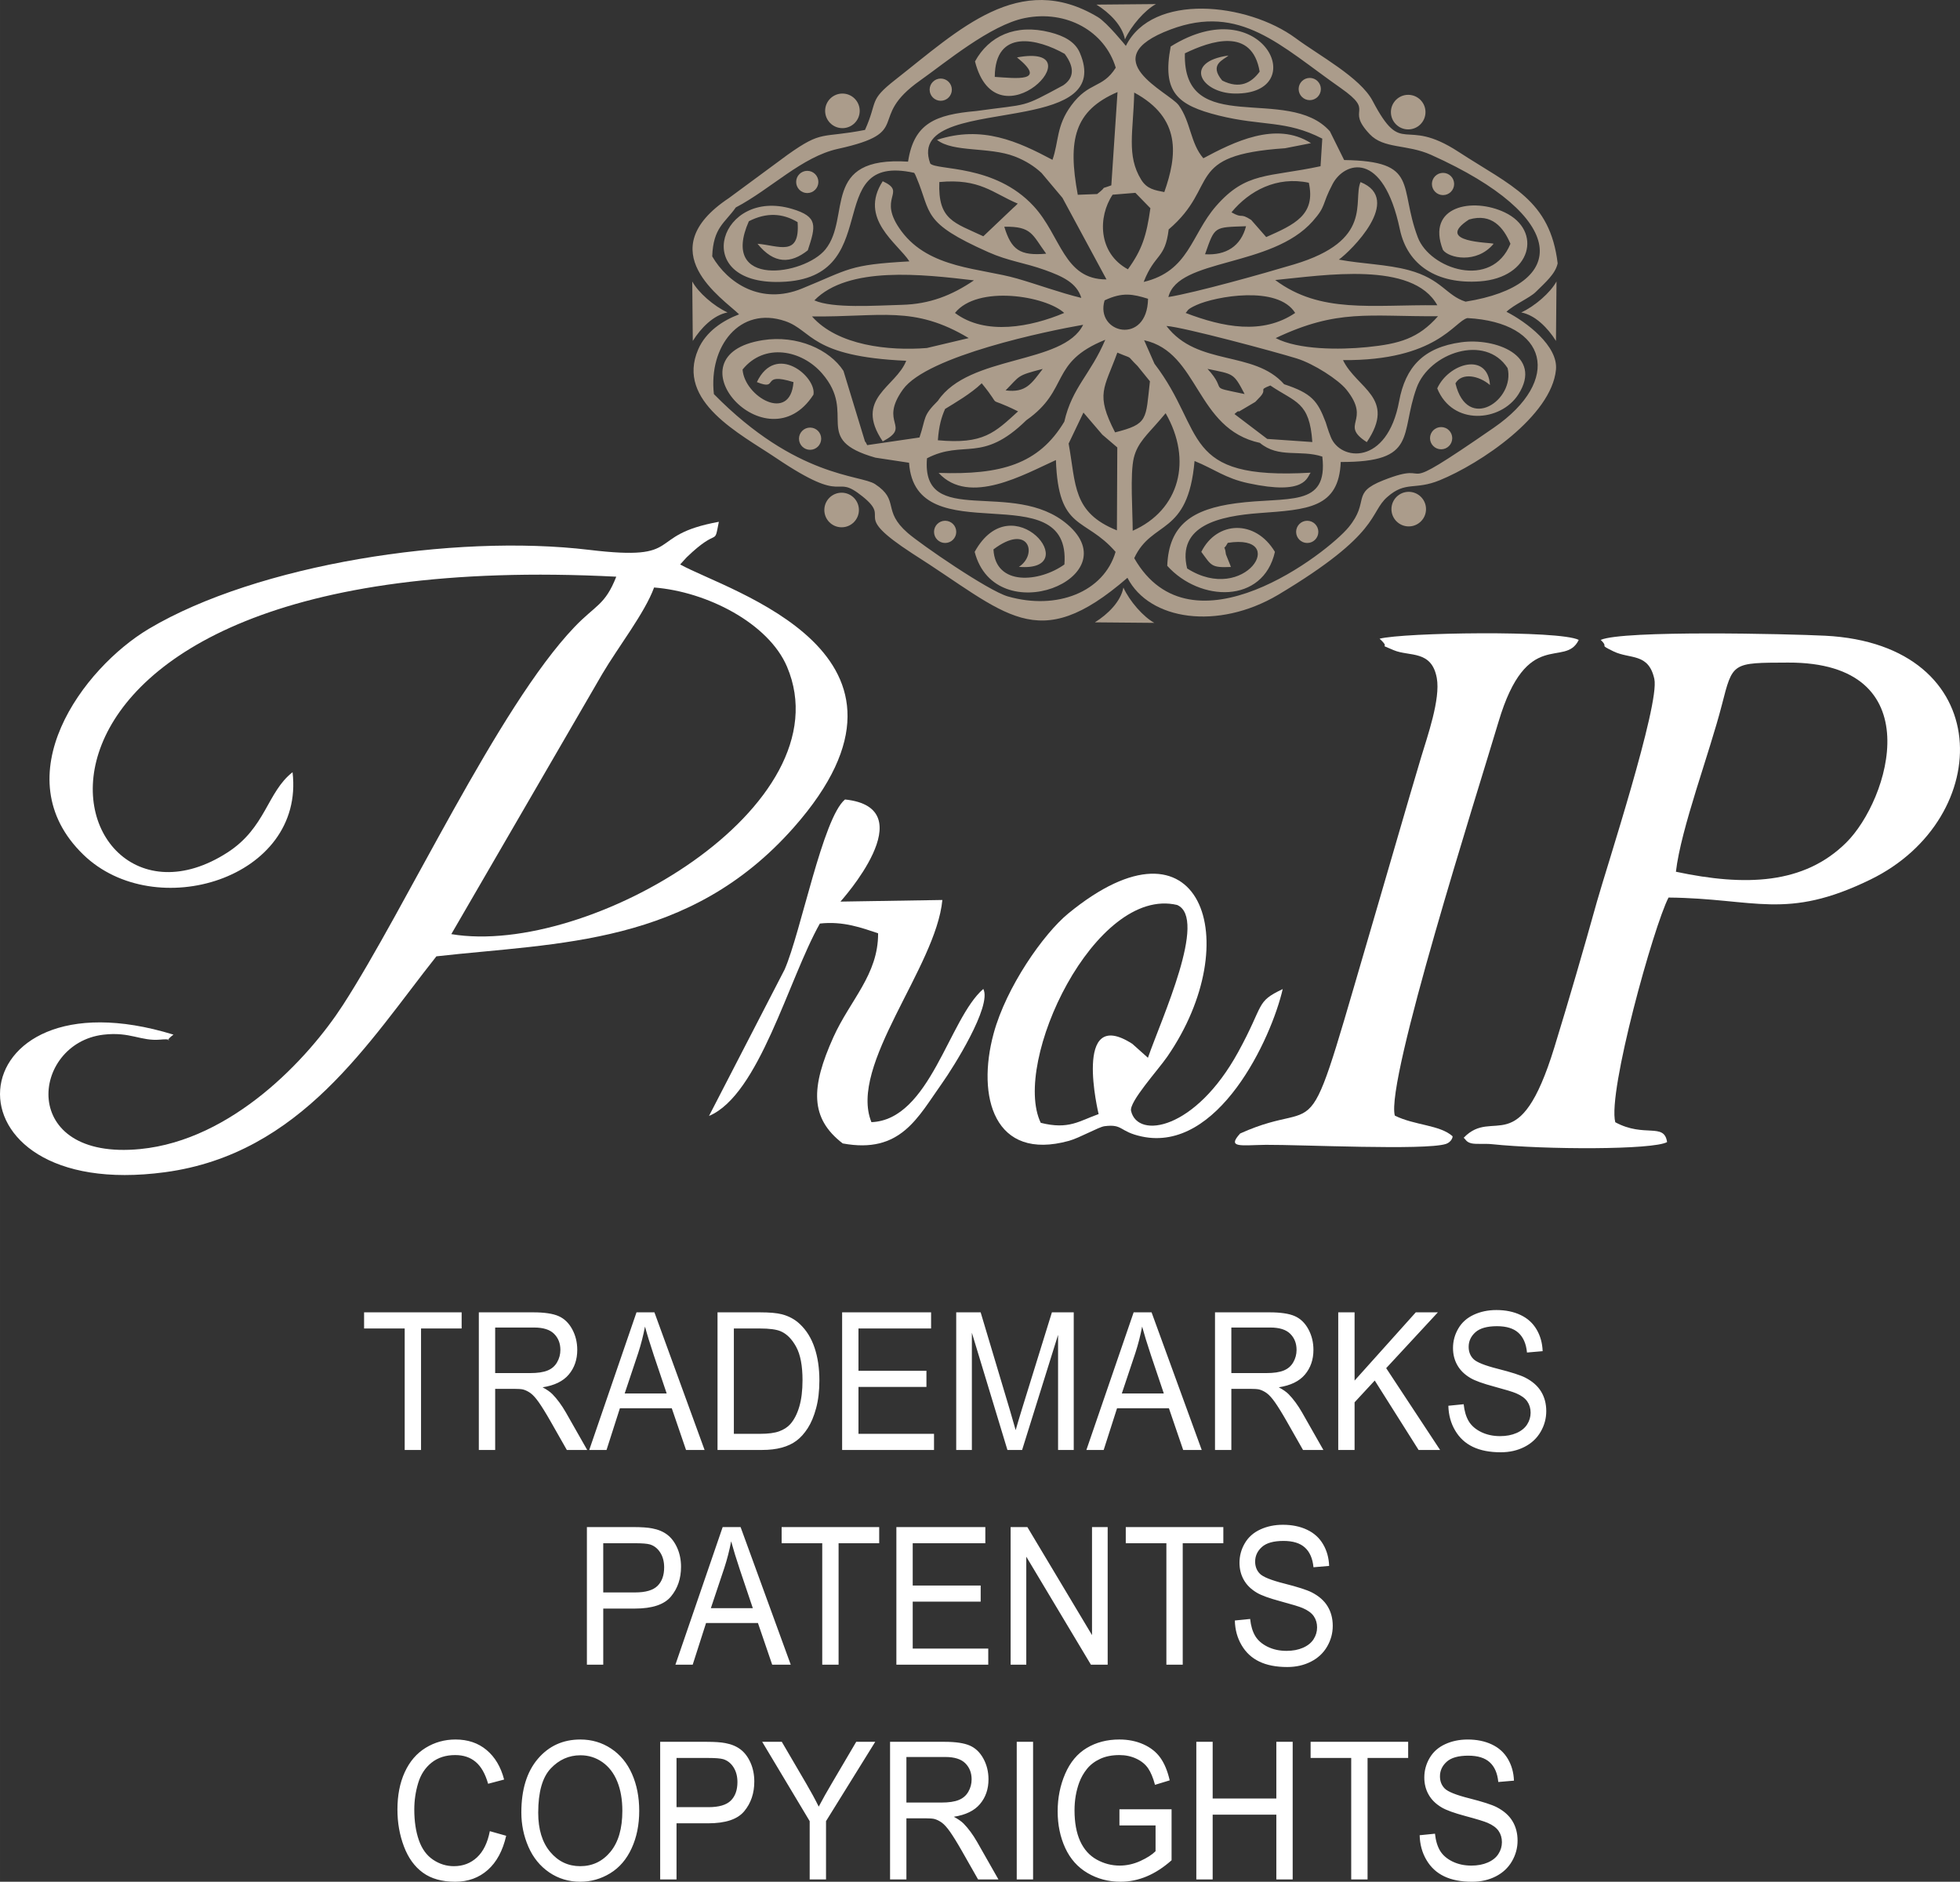 <?xml version="1.0" encoding="UTF-8"?> <svg xmlns="http://www.w3.org/2000/svg" xmlns:xlink="http://www.w3.org/1999/xlink" xmlns:xodm="http://www.corel.com/coreldraw/odm/2003" xml:space="preserve" width="102.686mm" height="98.565mm" version="1.1" style="shape-rendering:geometricPrecision; text-rendering:geometricPrecision; image-rendering:optimizeQuality; fill-rule:evenodd; clip-rule:evenodd" viewBox="0 0 10251.97 9840.56"><rect x="0" y="0" width="10251.97" height="9840.56" fill="#333333" stroke="none"/> <defs> <style type="text/css"> .fil0 {fill:white} .fil1 {fill:#AB9C8B} .fil2 {fill:white;fill-rule:nonzero} </style> </defs> <g id="Layer_x0020_1">  <g id="_503620904"> <path class="fil0" d="M3150.55 3523.84c82.88,-140.5 222.55,-319.14 270.73,-451.53 277.15,21.78 598.51,187.39 695.04,413.72 310.23,727.49 -1034.74,1520.05 -1755.72,1399l789.95 -1361.19zm440.54 -608.83c172.29,-166.25 141.91,-49.96 168.92,-186.25 -393.98,71.54 -166.04,208.28 -677.49,146.81 -710.39,-85.39 -1737.37,76.04 -2303.48,412.56 -345.84,205.58 -764.44,772.94 -343.16,1181.27 374.97,363.47 1159.92,125.59 1094.34,-431.11 -133.44,103.94 -139.02,289.67 -339.92,419.46 -927.53,599.22 -1505.8,-1623.61 2033.14,-1441.96 -59.04,149.9 -107.82,147.15 -219,263.61 -400.14,419.13 -881.59,1468.73 -1211.7,1977.84 -181.39,279.76 -577.88,704.4 -1058.64,751.65 -641.88,63.07 -571.75,-553.15 -193.55,-597.95 141.5,-16.77 194.58,34.96 297.75,25.71 94.14,-8.44 0.79,25.54 69.04,-26.09 -1151.07,-353.84 -1251.54,882.19 -44.09,719.49 713.02,-96.09 1066.3,-684.08 1419.34,-1128.89 639.44,-72.27 1322.74,-55.1 1869.38,-674.12 802.71,-909 -342.95,-1235.09 -594.36,-1375.25l33.5 -36.8z"></path> <path class="fil1" d="M6316.16 1929.07c136.68,28.68 135.54,19.74 193.95,131.59 -204.64,-43.1 -82.36,-9.71 -193.95,-131.59zm-2510.73 -295.17c-72.05,-32.94 -153.31,-104.54 -184.52,-161.93l2.77 310.95c42.2,-67.57 108.33,-135.14 181.75,-149.02zm1842.84 -1357.67c-24.94,-58.22 -82.69,-88.69 -156.15,-107.39 -181.34,-46.17 -320.18,20.6 -392.31,152.4 114.96,453.12 645.21,-99.28 219.63,-21.05 162.81,131.81 -8.07,108.64 -116.22,101.9 1.49,-254.56 226.36,-199.5 365.88,-120.28 53.91,72.9 47.75,126.61 -7.94,164.45 -223.89,120.95 -172.64,95.01 -454.92,134.37 -212.82,18.76 -325.88,63.18 -356.54,264.69 -459.32,-28.99 -296.17,289.25 -431.79,458.34 -110.23,137.45 -556.32,204.07 -400.9,-146.72 91.74,-47.01 176.29,-42.53 254.88,4.75 13.9,185.46 -100.74,121.66 -209.62,113.12 87.16,107.67 174.05,104.44 262.92,34.3 42.7,-128.98 54.31,-176.17 -82.81,-216.83 -372.74,-110.56 -533.3,379.46 -84.02,382.25 594.98,3.69 221,-681.48 723.26,-570.67 5.74,7.76 9.9,19.49 12.67,26.01 79.09,186.47 24.6,232.7 374.64,388.44 108.69,48.35 187.31,54.39 297.49,94.05 91.45,32.93 166.21,67.13 189.48,145.54 -113.81,-27.69 -222.47,-68.51 -335.93,-101.21 -191.1,-55.07 -458.36,-50.43 -604.89,-247.56 -133.62,-179.74 34.21,-200.53 -97.87,-261.43 -127.28,196.26 78.03,324.12 139.5,419.13 -319.95,17.52 -311.96,40.25 -562.49,142.35 -213.02,86.81 -387.55,-27.99 -468.96,-168.62 5.71,-151.69 65.77,-173.38 123.38,-255.73 183.6,-96.29 345.07,-264.86 534.51,-306.49 402.66,-88.49 143.84,-155.9 430.04,-357.73 131.2,-92.51 366.24,-289.67 546.42,-326.1 218.35,-44.17 419.4,68.8 476.45,259.6 -70.27,110.9 -139.35,70.71 -232.82,197.36 -79.14,107.25 -64.53,189.42 -98.23,284.27 -180.92,-96.15 -367.53,-181.9 -604.01,-104.4 84.16,66.73 272.77,35.4 406.16,86.67 59.25,22.76 104.96,53.14 140.73,86.42l109.3 130.02 230.42 426.7c-224.17,1.03 -237.38,-227.77 -381.24,-383.46 -203.9,-220.65 -507.64,-185.34 -540.72,-222.74 -75.84,-209.63 243.49,-221.41 502.4,-273.23 201.36,-40.3 366.18,-104.86 280.22,-305.5zm1307.65 410.23c-219.46,-246.51 -770.56,39.43 -758.3,-407.6 133.38,-64.5 351.5,-138.95 391.09,95.6 -42.78,59.1 -104.64,92.91 -195.67,46.77 -71.7,-84.86 7.87,-108.04 32.69,-130.81 -240.21,33.11 -143.94,196.87 33.65,198.78 404.89,4.35 147.55,-547.48 -335.94,-246.02 -45.71,239.04 33.7,306.58 250.35,360.78 228.38,57.12 351.61,22.64 542.53,121.04l-9.09 144.26c-274.3,59.02 -388.65,26.97 -547.02,208.96 -131.05,150.61 -140.37,339.34 -378.16,396.19 59.11,-150.93 111.78,-117.47 130.8,-274.58 269.34,-230.03 74.09,-388.81 608.74,-424.58l135.48 -26.55c-182.48,-117.45 -406.31,-4.8 -562.88,78.87 -68.22,-78.44 -65.52,-190.35 -128.91,-277.3 -50.13,-68.73 -455.2,-241.75 -42.18,-396.33 365.13,-136.65 574.03,85.44 889.7,306.46 185.93,130.2 21.88,103.14 151.2,240.87 73.86,78.65 194.87,51.75 321.33,108.51 728.41,327.09 721.87,681.89 180.38,767.72 -101.53,-32.11 -124.83,-118.07 -296.15,-164.5 -114.8,-31.13 -243.4,-32.52 -366.58,-55.39 61.73,-44.01 338.8,-314.93 113.28,-405.4 -41.97,100.02 70.84,305.11 -347.88,430.48 -164.22,49.17 -513.38,147.16 -657.1,170.6 49.96,-204.02 539.22,-152.28 755.03,-396.53 72.68,-82.25 44.2,-81.28 104.02,-194.62 61.43,-116.34 263.87,-180.16 351.84,237.58 39.4,187.1 193.95,287.42 418.09,271.63 270.69,-19.09 329.38,-265.35 130.82,-360.41 -167.07,-79.99 -413.24,-34.3 -323.86,195.55 29.72,43.39 176.75,75.16 265.19,-31.7 -12.67,-7.73 -316.01,-5.09 -128.56,-126.91 119.47,-34.76 180.78,42.37 216.59,126.91 -98.11,241.01 -421.6,132.61 -484.56,-33.75 -101.64,-268.5 10.35,-398.22 -385.27,-404.16l-74.66 -150.45zm-2419.98 1641.37c-3.45,-5.84 -9.69,-21.49 -10.96,-17.15l-113.14 -371.15c-72.43,-111.62 -242,-188.9 -422.16,-160.65 -503.87,78.98 20.78,664.73 265.07,285.11 17.81,-92.69 -196.49,-274.73 -295.88,-65.77 120.93,48.53 12.88,-55.25 191.53,0 -16.22,215.7 -256.2,76.45 -266.33,-65.75 113.38,-140.38 308.64,-103.48 416.04,20.57 186.56,215.5 -60.65,343.52 278.67,440.25l176.15 26.71c31.79,481.56 849.48,50.93 812.56,531.83 -128.12,92.5 -360.8,116.32 -371.16,-78.7 184.1,-139.05 233.9,25.47 133.19,91.24 346.88,29.05 -32.72,-438.39 -231.46,-78.31 108.93,418.77 811.75,135.53 485.02,-143.83 -283.64,-242.52 -765.5,24.96 -734.41,-345.55 193.38,-99.93 286.7,29.03 519.79,-199.16 228.75,-160.14 118.24,-301.89 412.72,-420.65 -76.73,181.24 -173.12,248.15 -214.25,428.33 -133.58,222.52 -330.17,278.77 -657.33,267.98 160.44,174.76 451.81,5.3 613.44,-67.28 12.9,375.04 151.53,294.55 312.06,480.14 -60.96,208.95 -305.93,306.97 -563.65,232.96 -102.86,-29.55 -455.53,-272.49 -523.64,-331.88 -136.24,-118.78 -39.59,-169.24 -170.75,-255.45 -75.65,-49.71 -411.02,-31.47 -842.99,-470.64 -28.34,-248.02 134.49,-463.1 373.24,-381.51 143.26,48.95 129.9,185.21 632.8,207.16 -54.41,138.86 -275.57,195.75 -122.91,421.67 153.96,-81.11 -22.93,-92.78 105.75,-271.73 126.82,-176.36 759.1,-306.42 942.52,-338.13 -104.24,210.93 -596.8,154.88 -759.66,397.42 -81.48,80.94 -60.79,86.17 -96.39,191.9l-273.49 40.02zm789.16 -176.57c-121.92,111.02 -180.77,173.16 -419.52,151.05 5.45,-75.92 18.98,-121.56 37.85,-163.77 48.81,-30 136.21,-80.5 191.56,-134.17 120.21,146.75 4.29,55.15 190.11,146.89zm1319.49 -135.32c132.28,89.6 205.51,84.26 219.61,295.67l-235.86 -16.28 -171.33 -130.11c8.47,-7.1 20.31,-19.29 23.54,-13.04l84.83 -50.12c5.14,-4.4 11.71,-12.47 16.4,-17.05 56.9,-55.46 -8.5,-41.25 62.8,-69.07zm-54.63 300.17c98.23,81.9 211.11,33.82 326.52,71.59 31.7,270.94 -180.78,207.56 -453.03,244.36 -224.32,30.31 -349.84,110.21 -358.09,326.9 171.13,190.01 501.67,199.66 563.21,-72.93 -102.32,-171.24 -304.25,-162.31 -385.08,0 52.96,70.85 49.91,83.68 154.79,78.99 -3.78,-12.82 -25.55,-62.81 -25.93,-65.84 -8.83,-70.81 -20.25,-4.48 9.65,-60.37 325.43,-50.73 90.91,326.85 -212.59,133.98 -54.62,-225.83 169.53,-274.14 379.89,-289.73 248.53,-18.4 414.05,-25.01 423.5,-267.1 405.75,1.33 308.48,-144.18 396.84,-387.67 66.43,-183.07 359.23,-284.12 476.06,-103.29 40.53,166.1 -210.7,338.78 -272.87,79.83 33.32,-58.73 124.07,-40.29 180.58,8.79 -11.61,-175.73 -216.59,-113.35 -275.81,17.48 79.89,197.28 332.21,175.23 424.32,31.33 130.31,-203.54 -120.85,-296.98 -298.93,-272.59 -197.72,27.08 -291.66,129.43 -324.75,308.44 -62.58,338.6 -308.55,313.11 -357.69,186.52 -2.93,-7.55 -6.78,-17.48 -9.87,-25.77 -3.04,-8.11 -5.56,-17.34 -8.59,-25.61 -2.98,-8.03 -4.9,-17.17 -7.9,-25.04 -42.45,-111.55 -72.43,-151.34 -217.54,-199.06 -158.7,-179.23 -452.55,-91.14 -615.54,-304.65 88.08,5.56 570.43,135.47 680.93,169.7 89.83,27.82 219,111.31 260.85,163.68 133.04,166.51 -40.38,179.33 106.25,274.1 156.42,-232.43 -52.07,-279.56 -124.53,-428.89 491.01,3.64 582.13,-203.41 650.63,-219.89 421.97,22.64 497.45,324.98 139.55,572.42 -565,390.64 -282.95,158.55 -580.2,276.26 -171.63,67.97 -66.6,106.86 -180.97,245.58 -107.32,130.2 -819.92,687.96 -1121.03,161.28 92.73,-201.15 281,-113.37 315.57,-508.07 105.43,42.89 159.51,89.8 279.86,115.9 304.96,66.16 307.8,-32.82 327.53,-54.86 -687.07,39.78 -545.38,-214.87 -817.05,-569.75l-54.12 -122.86c289.12,62.84 268.04,463.56 605.6,536.82zm-952.57 -1297.49c-53.3,-286.68 -18.63,-439.9 207.91,-537.22l-32.41 487.8c-72.25,26.66 -9.65,-4.8 -74.12,45.54l-101.39 3.88zm182.24 -0.47l119.14 -9.7 78.46 80.41c-20.6,144.8 -43.47,216.79 -117.63,319.43 -157.13,-85.16 -157.4,-274.8 -79.97,-390.14zm149.61 -78.18c-78.45,-126.83 -40.8,-253.17 -36.69,-455.88 248.23,133.9 224.62,329.87 157.4,520.38 -48.81,-9.78 -90.26,-15.29 -120.71,-64.5zm1659.17 -146.3c-291.63,-190.04 -289.88,36.1 -448.9,-266.19 -64.53,-122.64 -280.84,-237.46 -402.78,-328.08 -253.07,-185.97 -748.86,-238.66 -887.81,40.63 0,0 -98.55,-122.14 -146.95,-150.95 -410.24,-245.47 -725.61,66.9 -1058.74,327.69 -142.17,111.31 -89.81,109.34 -158.77,262.67 -231.6,45.32 -219.98,-1.59 -405.03,130.04l-306.62 226.14c-417.06,277.13 -31.78,525.22 53.06,608.21 -84.34,32.01 -173.37,89.42 -213.89,183.23 -118.04,273.29 221.87,442.85 405.79,566.93 386.19,260.56 294,73.56 454.65,202.86 157.04,126.39 -71.75,81.92 260.33,297.98 493.89,312.25 649.03,538.6 1124.41,126.74 115.22,223.4 473.45,274.63 787.06,89.67 542.89,-324.23 475.47,-428.55 572.76,-512.77 96.97,-84.7 142.2,-33.25 273.64,-87.03 212.83,-87.07 584.75,-336.22 607.98,-578.08 11.95,-124.54 -154.63,-249.71 -258.91,-302.91 38.65,-37.18 121.84,-72.7 152.7,-103.22 51.16,-50.58 103.58,-95.25 115.07,-150.08 -39.98,-332.72 -242.78,-403.46 -519.06,-583.5zm-1703.77 1981.97c0.14,-96.75 -14.54,-297.04 5.81,-381.18 19.24,-79.52 72.43,-123.49 136.31,-198.19l30.15 -35.29c141.1,244.95 73.72,506.33 -172.27,614.66zm90.13 -781.68c-22.8,200.26 -7.82,223.01 -182.28,267.17 -104.32,-202.57 -57.04,-227.7 11.86,-417.14 91.5,38.69 41.39,7.43 105.49,69.9l64.93 80.08zm-248.96 279.06l78.27 66.86 -1.99 433.7c-232.28,-93.57 -213.39,-236.75 -252.51,-453.97l77.42 -162.08 98.8 115.49zm-506 -231.49c77.17,-77.38 55.56,-76.69 194.28,-112.3 -57.92,75.27 -87.06,126.31 -194.28,112.3zm1412.66 -273.46c324.33,-153.6 482.5,-112.15 849.14,-114.32 -102.87,116.33 -201.56,144.49 -371.01,161.54 -145.56,14.64 -360.15,14 -478.13,-47.21zm-894.81 -197.3c94.31,-44.61 148.19,-32.68 227.23,-8.36 -3.99,246.14 -278.89,181.58 -227.23,8.36zm-1530.53 84c360.61,4.2 531.74,-59.55 819.83,113.3l-218.98 51.86c-198.49,15.89 -466.33,-12.58 -600.84,-165.15zm1954.28 -18.24c14.35,-13.2 3.34,-17.05 56.85,-41.41 98.34,-44.79 425.11,-105.05 516.23,41.41 -170.78,115.7 -377.33,74.9 -573.08,0zm-1206.38 0c117.88,-147.58 474.35,-89.6 571.32,0 -172.87,72.96 -411.5,120.34 -571.32,0zm1675.08 -172.12c255.88,-24.86 719.57,-100.72 847.87,131.95 -345.52,-3.77 -611.35,44.9 -847.87,-131.95zm-2410.56 106.36c176.93,-181.34 565.95,-136.34 834.77,-104.64 -115.45,78.43 -231.34,124.14 -376.76,128.02 -138.08,3.67 -361.72,19.82 -458.02,-23.38zm2043.49 -241.1c52.13,-148.06 45.43,-140.52 214.47,-146.62 -27.28,104.63 -104.52,153.22 -214.47,146.62zm-830.98 -2.94c-138.17,12 -182.2,-20.42 -219.05,-140.95 144.9,-3.01 146.12,41.64 219.05,140.95zm969.16 -216.32c93.37,-113.37 237.42,-190.19 404.62,-154.72 37.62,168.96 -76.78,219.16 -222.83,284.1l-78.62 -89.66c-62.55,-40.34 -39.26,-3.45 -103.17,-39.72zm-1117.89 -45.67c-7.31,8.17 -17.47,17.05 -23.82,22.64l-156.2 148.29c-151.35,-71.36 -238.16,-83.99 -230.09,-283.68 212.12,-20.04 279.54,58.03 410.1,112.75z"></path> <path class="fil0" d="M8766.02 4558.75c26.56,-227.91 174.4,-615.93 240.16,-871.68 57.58,-223.98 52.02,-221.04 346.09,-222.12 752.97,-2.77 530.13,718.2 304.36,941.7 -220.83,218.62 -527.76,229.26 -890.6,152.1zm779.58 -1234.31c-189.97,-9.51 -1056.2,-29.5 -1173.02,21.94 47,44.5 -16.86,18.91 66.45,59.75 86.59,42.47 183.75,6.16 214.16,144.49 29.17,132.78 -254.6,1000.95 -300.03,1163.66 -71.97,257.78 -146.61,514.59 -222.97,763.01 -184.98,601.69 -316.36,308.38 -474.31,472.7 11.09,8.3 13.21,23.63 43.22,29.61 23.23,4.64 71.13,0.41 103.01,3.75 280.08,29.38 846.07,30.27 917.76,-10.9 -15.28,-103.97 -118.77,-21.2 -271,-103.74 -41.09,-157.15 200.86,-1025.37 278.56,-1174.99 455.03,4.5 613.76,121.44 1056.37,-94.22 655.02,-319.13 664.34,-1229.79 -238.2,-1275.07z"></path> <path class="fil0" d="M8257.79 3346.39c-101.28,-51.56 -916.68,-38.71 -1041.83,-6.22 67.36,61.1 -22.5,18.81 73.96,59.93 81.18,34.61 198.48,-2.61 225.41,145.88 19.98,110.13 -49.97,306.92 -81.76,413.25 -76.72,256.57 -148.45,508.29 -223.12,762.1 -412.7,1402.87 -251.85,992.8 -723.79,1206.29 -70.65,77.77 4.3,60.96 135.01,59.23 184.87,-0.97 830.51,29.96 940.4,-4.35 22.29,-6.96 35.88,-26.57 35.96,-40.36 -67.05,-60.21 -198.03,-56.34 -302.24,-108.03 -49.05,-181.21 428.57,-1677.23 542.38,-2059.46 148.62,-499.24 347.14,-277.89 419.6,-428.26z"></path> <path class="fil0" d="M5443.74 5871.78c-153.12,-317.68 284.22,-1240.49 713.4,-1139.27 160.88,69.87 -81.3,593.48 -152.78,799.13l-81.55 -72.82c-314.55,-202.65 -176.37,367.02 -176.32,367.32 -100.93,35.31 -155.22,82.83 -302.75,45.64zm1265.62 -699.42c-143.24,68.17 -93.73,75.7 -233.12,329.69 -223.32,406.94 -525.49,456.91 -560.09,307.52 -10.93,-47.16 141.08,-213.77 189.27,-283.6 418.04,-605.54 175.38,-1317.31 -517.83,-748.78 -129.05,105.84 -324.17,383.81 -390.34,627.6 -89.87,331.17 2.6,669.46 394.35,561.13 55,-15.21 155.61,-72.55 185.11,-76.41 98.59,-12.9 75.95,27.94 194.46,53.61 400.81,86.86 678.48,-510.99 738.18,-770.77z"></path> <path class="fil0" d="M4395.98 4714.89c0.46,-0.87 444.69,-489.71 23.92,-534.04 -116.4,96.43 -230.17,692.19 -315.66,888.81l-395.73 766.19c262.57,-110.23 414.65,-712.99 579.85,-1006.12 122.64,-13.8 220.64,22.96 304.66,50.97 1.11,216.18 -146.25,348.79 -233.82,543.02 -118.67,263.22 -123.12,423.82 48.67,555.78 303.56,56.43 392.44,-136 520.7,-316.17 54.91,-77.14 261.27,-402.8 214.72,-491.66 -180.41,155.89 -278.58,684.5 -585.16,696.63 -121.36,-297.39 337.79,-809.26 371.03,-1161.86l-533.18 8.47z"></path> <path class="fil1" d="M4406.37 489.3c49.94,0 90.42,40.48 90.42,90.42 0,49.94 -40.48,90.42 -90.42,90.42 -49.93,0 -90.42,-40.48 -90.42,-90.42 0,-49.94 40.49,-90.42 90.42,-90.42z"></path> <path class="fil1" d="M4222.48 893.4c32.09,0 58.12,26.02 58.12,58.1 0,32.09 -26.03,58.12 -58.12,58.12 -32.08,0 -58.1,-26.03 -58.1,-58.12 0,-32.08 26.02,-58.1 58.1,-58.1z"></path> <path class="fil1" d="M4920.63 410.81c32.09,0 58.12,26.02 58.12,58.1 0,32.09 -26.03,58.12 -58.12,58.12 -32.08,0 -58.1,-26.03 -58.1,-58.12 0,-32.08 26.02,-58.1 58.1,-58.1z"></path> <path class="fil1" d="M6850.82 407.52c32.09,0 58.11,26.03 58.11,58.1 0,32.09 -26.02,58.12 -58.11,58.12 -32.08,0 -58.11,-26.03 -58.11,-58.12 0,-32.07 26.03,-58.1 58.11,-58.1z"></path> <path class="fil1" d="M7547.91 904.03c32.09,0 58.11,26.03 58.11,58.11 0,32.09 -26.02,58.11 -58.11,58.11 -32.08,0 -58.11,-26.02 -58.11,-58.11 0,-32.08 26.03,-58.11 58.11,-58.11z"></path> <path class="fil1" d="M7537.98 2233.37c32.09,0 58.12,26.03 58.12,58.11 0,32.09 -26.03,58.12 -58.12,58.12 -32.07,0 -58.1,-26.03 -58.1,-58.12 0,-32.08 26.03,-58.11 58.1,-58.11z"></path> <path class="fil1" d="M6837.59 2723.32c32.09,0 58.12,26.03 58.12,58.11 0,32.09 -26.03,58.11 -58.12,58.11 -32.08,0 -58.1,-26.02 -58.1,-58.11 0,-32.08 26.02,-58.11 58.1,-58.11z"></path> <path class="fil1" d="M4943.63 2723.26c32.09,0 58.12,26.03 58.12,58.1 0,32.1 -26.03,58.12 -58.12,58.12 -32.08,0 -58.1,-26.02 -58.1,-58.12 0,-32.07 26.02,-58.1 58.1,-58.1z"></path> <path class="fil1" d="M4237.25 2236.06c32.09,0 58.12,26.03 58.12,58.11 0,32.09 -26.03,58.11 -58.12,58.11 -32.08,0 -58.1,-26.02 -58.1,-58.11 0,-32.08 26.02,-58.11 58.1,-58.11z"></path> <path class="fil1" d="M7365.72 495.87c49.94,0 90.42,40.49 90.42,90.43 0,49.93 -40.48,90.42 -90.42,90.42 -49.93,0 -90.42,-40.49 -90.42,-90.42 0,-49.94 40.49,-90.43 90.42,-90.43z"></path> <path class="fil1" d="M7368.5 2572.02c49.93,0 90.42,40.49 90.42,90.42 0,49.94 -40.49,90.42 -90.42,90.42 -49.94,0 -90.42,-40.48 -90.42,-90.42 0,-49.93 40.48,-90.42 90.42,-90.42z"></path> <path class="fil1" d="M4402.19 2576.6c49.94,0 90.42,40.49 90.42,90.42 0,49.94 -40.48,90.42 -90.42,90.42 -49.94,0 -90.42,-40.48 -90.42,-90.42 0,-49.93 40.48,-90.42 90.42,-90.42z"></path> <path class="fil1" d="M7956.93 1633.9c72.05,-32.94 153.31,-104.54 184.51,-161.93l-2.76 310.95c-42.2,-67.57 -108.33,-135.14 -181.75,-149.02z"></path> <path class="fil1" d="M5884.23 205.88c32.94,-72.05 104.54,-153.31 161.92,-184.52l-310.95 2.77c67.57,42.2 135.14,108.33 149.03,181.75z"></path> <path class="fil1" d="M5876.02 3072.75c32.94,72.06 104.55,153.31 161.93,184.52l-310.95 -2.76c67.57,-42.21 135.14,-108.33 149.02,-181.76z"></path> <path class="fil2" d="M2116.77 7582.6l0 -635.27 -212.4 0 0 -84.43 510.31 0 0 84.43 -212.41 0 0 635.27 -85.51 0zm387.78 0l0 -719.7 285.62 0c57.44,0 101.11,6.53 130.95,19.43 29.84,12.91 53.7,35.69 71.55,68.35 17.84,32.67 26.7,68.86 26.7,108.39 0,51.1 -14.86,94.15 -44.41,129.17 -29.53,35.01 -75.15,57.13 -136.95,66.67 22.65,12.06 39.75,24.13 51.46,35.86 24.89,25.46 48.44,57.46 70.51,95.82l111.45 196 -106.52 0 -85.2 -149.77c-24.74,-43.4 -45.31,-76.39 -61.34,-99.34 -16.21,-22.95 -30.61,-38.88 -43.35,-48.09 -12.61,-9.04 -25.66,-15.41 -38.85,-19.1 -9.61,-2.18 -25.36,-3.34 -47.41,-3.34l-98.7 0 0 319.64 -85.5 0zm85.5 -402.07l183 0c39.01,0 69.3,-4.52 91.2,-13.58 21.88,-8.88 38.55,-23.28 49.81,-43.22 11.4,-19.77 17.1,-41.21 17.1,-64.49 0,-34.02 -10.96,-62.17 -33.01,-84.1 -22.04,-21.95 -56.86,-32.84 -104.41,-32.84l-203.7 0 0 238.22zm492.01 402.07l247.22 -719.7 93.75 0 262.35 719.7 -97.03 0 -74.56 -218.13 -271.38 0 -69.9 218.13 -90.45 0zm185.42 -295.52l219.61 0 -67.21 -199.52c-20.25,-60.65 -35.55,-110.75 -46.2,-150.28 -8.86,46.89 -20.72,92.97 -35.57,138.54l-70.64 211.26zm485.57 295.52l0 -719.7 222 0c50.11,0 88.37,3.35 114.75,10.21 36.91,9.55 68.41,26.8 94.51,51.61 34.05,32.17 59.41,73.03 76.2,122.96 16.95,49.92 25.36,107.06 25.36,171.21 0,54.62 -5.69,103.03 -17.11,145.25 -11.38,42.22 -26.08,77.22 -43.94,104.87 -18,27.65 -37.5,49.43 -58.79,65.17 -21.17,15.92 -46.8,27.97 -76.82,36.19 -30.16,8.21 -64.65,12.22 -103.65,12.22l-232.5 0zm85.49 -84.42l137.42 0c42.45,0 75.75,-4.37 99.9,-13.24 24.14,-8.89 43.36,-21.29 57.76,-37.36 20.1,-22.62 35.84,-53.1 47.1,-91.3 11.24,-38.21 16.93,-84.43 16.93,-138.88 0,-75.39 -11.09,-133.35 -33.13,-173.9 -22.06,-40.55 -48.91,-67.68 -80.56,-81.42 -22.8,-9.88 -59.55,-14.75 -110.27,-14.75l-135.15 0 0 550.85zm566.29 84.42l0 -719.7 465.31 0 0 84.43 -379.82 0 0 221.13 355.51 0 0 84.43 -355.51 0 0 245.28 395.13 0 0 84.42 -480.62 0zm596.71 0l0 -719.7 127.81 0 152.4 509.45c14.1,47.41 24.31,82.93 30.76,106.55 7.34,-26.13 18.89,-64.66 34.48,-115.42l155.11 -500.58 114.16 0 0 719.7 -81.92 0 0 -602.09 -188.09 602.09 -76.82 0 -186 -613.14 0 613.14 -81.91 0zm680.87 0l247.22 -719.7 93.75 0 262.36 719.7 -97.04 0 -74.57 -218.13 -271.35 0 -69.91 218.13 -90.46 0zm185.42 -295.52l219.6 0 -67.2 -199.52c-20.26,-60.65 -35.55,-110.75 -46.2,-150.28 -8.86,46.89 -20.72,92.97 -35.57,138.54l-70.64 211.26zm487.37 295.52l0 -719.7 285.62 0c57.44,0 101.11,6.53 130.95,19.43 29.84,12.91 53.7,35.69 71.55,68.35 17.84,32.67 26.7,68.86 26.7,108.39 0,51.1 -14.86,94.15 -44.41,129.17 -29.53,35.01 -75.15,57.13 -136.95,66.67 22.65,12.06 39.75,24.13 51.46,35.86 24.89,25.46 48.44,57.46 70.51,95.82l111.45 196 -106.52 0 -85.2 -149.77c-24.74,-43.4 -45.31,-76.39 -61.34,-99.34 -16.21,-22.95 -30.6,-38.88 -43.34,-48.09 -12.62,-9.04 -25.67,-15.41 -38.86,-19.1 -9.61,-2.18 -25.36,-3.34 -47.41,-3.34l-98.7 0 0 319.64 -85.5 0zm85.5 -402.07l183 0c39.01,0 69.31,-4.52 91.2,-13.58 21.88,-8.88 38.55,-23.28 49.81,-43.22 11.4,-19.77 17.1,-41.21 17.1,-64.49 0,-34.02 -10.96,-62.17 -33.01,-84.1 -22.03,-21.95 -56.85,-32.84 -104.4,-32.84l-203.71 0 0 238.22zm559.08 402.07l0 -719.7 85.49 0 0 356.83 320.12 -356.83 115.49 0 -270.31 291.84 282.02 427.87 -112.51 0 -229.36 -363.19 -105.46 113.92 0 249.28 -85.49 0zm576.01 -231.19l80.1 -8.03c3.76,36.17 12.6,65.83 26.56,89.13 13.95,23.12 35.54,41.88 64.79,56.29 29.24,14.23 62.26,21.44 98.86,21.44 32.55,0 61.2,-5.36 86.1,-16.24 24.89,-10.88 43.35,-25.81 55.49,-44.74 12.17,-18.93 18.31,-39.53 18.31,-61.65 0,-22.45 -5.84,-42.05 -17.55,-58.96 -11.69,-16.75 -31.05,-30.83 -58.05,-42.38 -17.25,-7.38 -55.51,-19.1 -114.77,-35.02 -59.24,-15.91 -100.64,-30.82 -124.35,-44.91 -30.75,-18.08 -53.55,-40.53 -68.54,-67.16 -15.17,-26.66 -22.66,-56.64 -22.66,-89.64 0,-36.51 9.3,-70.53 27.76,-102.01 18.45,-31.67 45.31,-55.62 80.84,-72.03 35.41,-16.42 74.87,-24.64 118.21,-24.64 47.71,0 89.84,8.55 126.31,25.81 36.44,17.08 64.49,42.37 84.15,75.89 19.63,33.34 30.15,71.2 31.65,113.42l-81.92 7.05c-4.33,-45.41 -19.19,-79.76 -44.55,-102.88 -25.36,-23.27 -62.85,-34.83 -112.35,-34.83 -51.61,0 -89.27,10.56 -112.82,31.66 -23.53,21.11 -35.38,46.56 -35.38,76.4 0,25.81 8.4,47.07 25.04,63.84 16.5,16.57 59.25,33.84 128.56,51.27 69.3,17.58 116.85,32.82 142.66,45.91 37.36,19.25 65.1,43.54 82.95,73.2 17.86,29.48 26.71,63.49 26.71,102.01 0,38.38 -9.75,74.22 -29.4,108.07 -19.65,33.83 -47.71,60.13 -84.44,78.9 -36.76,18.76 -78.02,28.14 -124.06,28.14 -58.2,0 -106.96,-9.55 -146.25,-28.48 -39.46,-18.93 -70.22,-47.41 -92.56,-85.62 -22.49,-38.03 -34.21,-81.07 -35.4,-129.16zm-4505.97 1354.14l0 -719.7 243.32 0c42.74,0 75.44,2.34 98.1,6.86 31.65,5.88 58.21,17.08 79.65,33.51 21.46,16.59 38.7,39.72 51.75,69.37 13.07,29.64 19.51,62.32 19.51,98 0,60.97 -17.39,112.74 -52.35,154.97 -34.81,42.39 -97.96,63.49 -189.16,63.49l-165.32 0 0 293.51 -85.49 0zm85.49 -377.95l166.52 0c55.21,0 94.22,-11.4 117.46,-34.34 23.1,-22.95 34.64,-55.12 34.64,-96.83 0,-29.98 -6.74,-55.78 -20.39,-77.22 -13.66,-21.46 -31.66,-35.69 -53.85,-42.55 -14.41,-4.19 -40.96,-6.38 -79.51,-6.38l-164.87 0 0 257.33zm377.44 377.95l247.22 -719.7 93.75 0 262.35 719.7 -97.05 0 -74.56 -218.13 -271.36 0 -69.91 218.13 -90.44 0zm185.41 -295.53l219.59 0 -67.2 -199.51c-20.24,-60.65 -35.53,-110.75 -46.2,-150.28 -8.86,46.89 -20.7,92.97 -35.55,138.54l-70.65 211.25zm582.62 295.53l0 -635.28 -212.41 0 0 -84.42 510.31 0 0 84.42 -212.4 0 0 635.28 -85.51 0zm387.76 0l0 -719.7 465.32 0 0 84.42 -379.82 0 0 221.14 355.51 0 0 84.43 -355.51 0 0 245.28 395.12 0 0 84.42 -480.62 0zm597.63 0l0 -719.7 87.6 0 338.11 564.91 0 -564.91 81.91 0 0 719.7 -87.6 0 -338.13 -564.9 0 564.9 -81.89 0zm814.68 0l0 -635.28 -212.41 0 0 -84.42 510.31 0 0 84.42 -212.4 0 0 635.28 -85.51 0zm358.08 -231.19l80.08 -8.03c3.76,36.17 12.62,65.82 26.56,89.13 13.95,23.12 35.54,41.87 64.81,56.28 29.24,14.24 62.25,21.45 98.84,21.45 32.56,0 61.2,-5.36 86.11,-16.24 24.9,-10.89 43.34,-25.81 55.5,-44.74 12.15,-18.93 18.29,-39.53 18.29,-61.65 0,-22.45 -5.84,-42.05 -17.53,-58.97 -11.71,-16.74 -31.05,-30.82 -58.07,-42.37 -17.25,-7.38 -55.51,-19.1 -114.75,-35.02 -59.26,-15.92 -100.64,-30.82 -124.35,-44.91 -30.76,-18.08 -53.55,-40.53 -68.55,-67.17 -15.16,-26.65 -22.65,-56.63 -22.65,-89.63 0,-36.52 9.28,-70.53 27.74,-102.01 18.47,-31.67 45.31,-55.62 80.86,-72.03 35.39,-16.42 74.85,-24.64 118.19,-24.64 47.71,0 89.86,8.55 126.31,25.81 36.44,17.08 64.51,42.37 84.15,75.88 19.65,33.34 30.15,71.21 31.65,113.42l-81.9 7.05c-4.35,-45.4 -19.21,-79.75 -44.57,-102.87 -25.34,-23.28 -62.84,-34.83 -112.35,-34.83 -51.6,0 -89.27,10.56 -112.8,31.65 -23.55,21.12 -35.4,46.57 -35.4,76.41 0,25.81 8.4,47.07 25.05,63.84 16.5,16.57 59.24,33.84 128.55,51.27 69.3,17.58 116.85,32.82 142.66,45.9 37.36,19.26 65.1,43.55 82.95,73.21 17.86,29.48 26.72,63.49 26.72,102.01 0,38.37 -9.76,74.22 -29.39,108.06 -19.67,33.84 -47.71,60.14 -84.46,78.91 -36.76,18.76 -78.02,28.14 -124.06,28.14 -58.2,0 -106.96,-9.55 -146.25,-28.48 -39.46,-18.93 -70.22,-47.41 -92.56,-85.62 -22.49,-38.03 -34.19,-81.08 -35.38,-129.16zm-3896.85 1101.68l85.49 24.12c-17.84,78.24 -49.96,137.71 -96.31,178.76 -46.34,41.03 -103.04,61.65 -170.09,61.65 -69.3,0 -125.71,-15.74 -169.21,-47.41 -43.51,-31.5 -76.52,-77.22 -99.18,-137.04 -22.64,-59.98 -34.03,-124.15 -34.03,-192.83 0,-74.89 12.75,-140.23 38.41,-196.02 25.65,-55.79 62.09,-98.17 109.35,-127.15 47.24,-28.98 99.3,-43.39 156,-43.39 64.51,0 118.65,18.26 162.47,54.96 43.95,36.69 74.55,88.11 91.81,154.45l-83.71 22.11c-14.86,-52.27 -36.62,-90.46 -64.94,-114.24 -28.35,-23.96 -64.07,-35.86 -107.11,-35.86 -49.36,0 -90.76,13.24 -123.91,39.72 -33.16,26.46 -56.56,62.15 -69.9,106.71 -13.5,44.74 -20.28,90.81 -20.28,138.21 0,61.15 7.97,114.6 23.87,160.16 15.89,45.76 40.63,79.76 74.25,102.36 33.6,22.62 69.9,33.86 109.06,33.86 47.69,0 87.89,-15.42 120.89,-46.08 33.01,-30.83 55.36,-76.41 67.07,-137.04zm164.83 -97.84c0,-119.28 28.81,-212.76 86.27,-280.28 57.46,-67.51 131.56,-101.19 222.47,-101.19 59.54,0 113.09,15.91 160.95,47.58 47.7,31.67 84.15,75.89 109.2,132.69 25.05,56.61 37.65,120.94 37.65,192.82 0,72.88 -13.19,138.21 -39.61,195.66 -26.41,57.65 -63.76,101.2 -112.06,130.68 -48.43,29.66 -100.65,44.41 -156.59,44.41 -60.77,0 -114.93,-16.41 -162.76,-49.1 -47.71,-32.67 -84.02,-77.22 -108.62,-133.85 -24.58,-56.46 -36.91,-116.25 -36.91,-179.42zm88.22 1.67c0,86.61 20.85,154.8 62.56,204.57 41.69,49.75 94.06,74.72 157.07,74.72 64.18,0 116.85,-25.14 158.39,-75.39 41.39,-50.27 62.09,-121.63 62.09,-214.11 0,-58.47 -8.85,-109.56 -26.54,-153.13 -17.69,-43.54 -43.65,-77.39 -77.69,-101.35 -34.21,-23.96 -72.46,-36.01 -114.92,-36.01 -60.29,0 -112.2,23.1 -155.7,69.35 -43.51,46.23 -65.25,123.3 -65.25,231.35zm637.97 348.63l0 -719.7 243.3 0c42.76,0 75.46,2.34 98.12,6.86 31.65,5.88 58.2,17.08 79.65,33.51 21.46,16.59 38.7,39.72 51.75,69.37 13.05,29.64 19.5,62.32 19.5,97.99 0,60.98 -17.38,112.75 -52.36,154.97 -34.79,42.4 -97.94,63.5 -189.14,63.5l-165.32 0 0 293.51 -85.49 0zm85.49 -377.95l166.51 0c55.2,0 94.21,-11.4 117.45,-34.34 23.11,-22.95 34.66,-55.12 34.66,-96.83 0,-29.98 -6.74,-55.79 -20.41,-77.22 -13.65,-21.46 -31.65,-35.69 -53.84,-42.55 -14.41,-4.19 -40.95,-6.38 -79.5,-6.38l-164.87 0 0 257.33zm696.49 377.95l0 -304.9 -248.41 -414.81 102.59 0 127.36 217.79c23.69,40.36 45.75,80.75 65.84,121.11 19.65,-37.68 43.5,-79.91 71.26,-126.8l124.8 -212.1 99.45 0 -257.41 414.81 0 304.9 -85.49 0zm420.46 0l0 -719.7 285.62 0c57.46,0 101.11,6.53 130.95,19.42 29.84,12.92 53.71,35.69 71.55,68.36 17.86,32.67 26.72,68.86 26.72,108.39 0,51.1 -14.86,94.15 -44.43,129.17 -29.53,35.01 -75.15,57.13 -136.95,66.66 22.65,12.07 39.77,24.14 51.46,35.86 24.89,25.47 48.44,57.46 70.51,95.83l111.45 196 -106.5 0 -85.21 -149.78c-24.73,-43.39 -45.3,-76.39 -61.34,-99.33 -16.2,-22.95 -30.61,-38.88 -43.35,-48.09 -12.61,-9.05 -25.67,-15.41 -38.86,-19.1 -9.61,-2.19 -25.36,-3.35 -47.41,-3.35l-98.7 0 0 319.65 -85.5 0zm85.5 -402.07l183 0c39.01,0 69.31,-4.52 91.22,-13.58 21.88,-8.88 38.55,-23.28 49.79,-43.22 11.41,-19.78 17.1,-41.21 17.1,-64.5 0,-34.01 -10.96,-62.16 -33.01,-84.1 -22.03,-21.94 -56.84,-32.84 -104.39,-32.84l-203.72 0 0 238.23zm577.09 402.07l0 -719.7 85.5 0 0 719.7 -85.5 0zm537.15 -282.46l0 -84.43 272.72 0 0 266.72c-41.84,37.19 -85.06,65.33 -129.61,84.1 -44.55,18.76 -90.29,28.14 -137.09,28.14 -63.32,0 -120.77,-15.08 -172.52,-45.41 -51.6,-30.15 -90.74,-74.04 -117.01,-131.17 -26.41,-57.31 -39.6,-121.29 -39.6,-191.83 0,-70.03 13.05,-135.37 39.31,-196.18 26.25,-60.63 63.9,-105.72 113.09,-135.03 49.22,-29.48 105.92,-44.23 170.13,-44.23 46.5,0 88.64,8.39 126.28,25.31 37.66,16.91 67.21,40.36 88.51,70.37 21.46,30.15 37.65,69.52 48.76,117.93l-76.96 23.45c-9.74,-36.51 -21.76,-65.32 -36.01,-86.44 -14.4,-20.94 -34.78,-37.7 -61.5,-50.27 -26.55,-12.55 -56.1,-18.93 -88.66,-18.93 -38.86,0 -72.45,6.71 -100.96,19.95 -28.34,13.24 -51.15,30.65 -68.7,52.43 -17.4,21.6 -30.91,45.4 -40.48,71.18 -16.35,44.74 -24.6,93 -24.6,145.08 0,64.34 9.88,118.11 29.53,161.51 19.81,43.22 48.62,75.39 86.27,96.32 37.79,20.94 77.84,31.5 120.29,31.5 36.91,0 72.91,-8.03 107.99,-23.95 35.11,-16.09 61.65,-33.01 79.81,-51.27l0 -134.87 -189.01 0zm402.18 282.46l0 -719.7 85.49 0 0 296.52 333.03 0 0 -296.52 85.49 0 0 719.7 -85.49 0 0 -338.75 -333.03 0 0 338.75 -85.49 0zm810.16 0l0 -635.28 -212.39 0 0 -84.42 510.31 0 0 84.42 -212.41 0 0 635.28 -85.52 0zm358.08 -231.19l80.1 -8.03c3.74,36.17 12.6,65.82 26.55,89.13 13.96,23.12 35.55,41.87 64.8,56.28 29.25,14.24 62.26,21.45 98.84,21.45 32.57,0 61.22,-5.37 86.12,-16.25 24.89,-10.88 43.35,-25.8 55.49,-44.73 12.17,-18.93 18.31,-39.53 18.31,-61.65 0,-22.45 -5.84,-42.05 -17.55,-58.97 -11.69,-16.74 -31.05,-30.82 -58.05,-42.37 -17.25,-7.38 -55.51,-19.11 -114.77,-35.02 -59.23,-15.92 -100.64,-30.83 -124.35,-44.91 -30.75,-18.08 -53.55,-40.53 -68.54,-67.17 -15.17,-26.65 -22.66,-56.63 -22.66,-89.63 0,-36.52 9.3,-70.53 27.76,-102.01 18.45,-31.67 45.31,-55.62 80.84,-72.04 35.41,-16.41 74.86,-24.63 118.21,-24.63 47.71,0 89.85,8.55 126.31,25.8 36.44,17.09 64.49,42.38 84.15,75.89 19.63,33.34 30.15,71.21 31.65,113.42l-81.92 7.05c-4.33,-45.4 -19.19,-79.75 -44.55,-102.87 -25.36,-23.28 -62.85,-34.83 -112.35,-34.83 -51.61,0 -89.27,10.55 -112.82,31.65 -23.53,21.12 -35.38,46.57 -35.38,76.41 0,25.81 8.4,47.07 25.04,63.84 16.5,16.57 59.25,33.84 128.56,51.27 69.3,17.58 116.85,32.82 142.64,45.9 37.38,19.26 65.12,43.55 82.97,73.21 17.85,29.48 26.71,63.49 26.71,102.01 0,38.37 -9.75,74.22 -29.4,108.06 -19.65,33.84 -47.7,60.14 -84.44,78.91 -36.76,18.76 -78.02,28.14 -124.06,28.14 -58.22,0 -106.96,-9.55 -146.25,-28.48 -39.46,-18.93 -70.22,-47.42 -92.56,-85.62 -22.49,-38.03 -34.21,-81.08 -35.4,-129.16z"></path> </g> </g> </svg> 